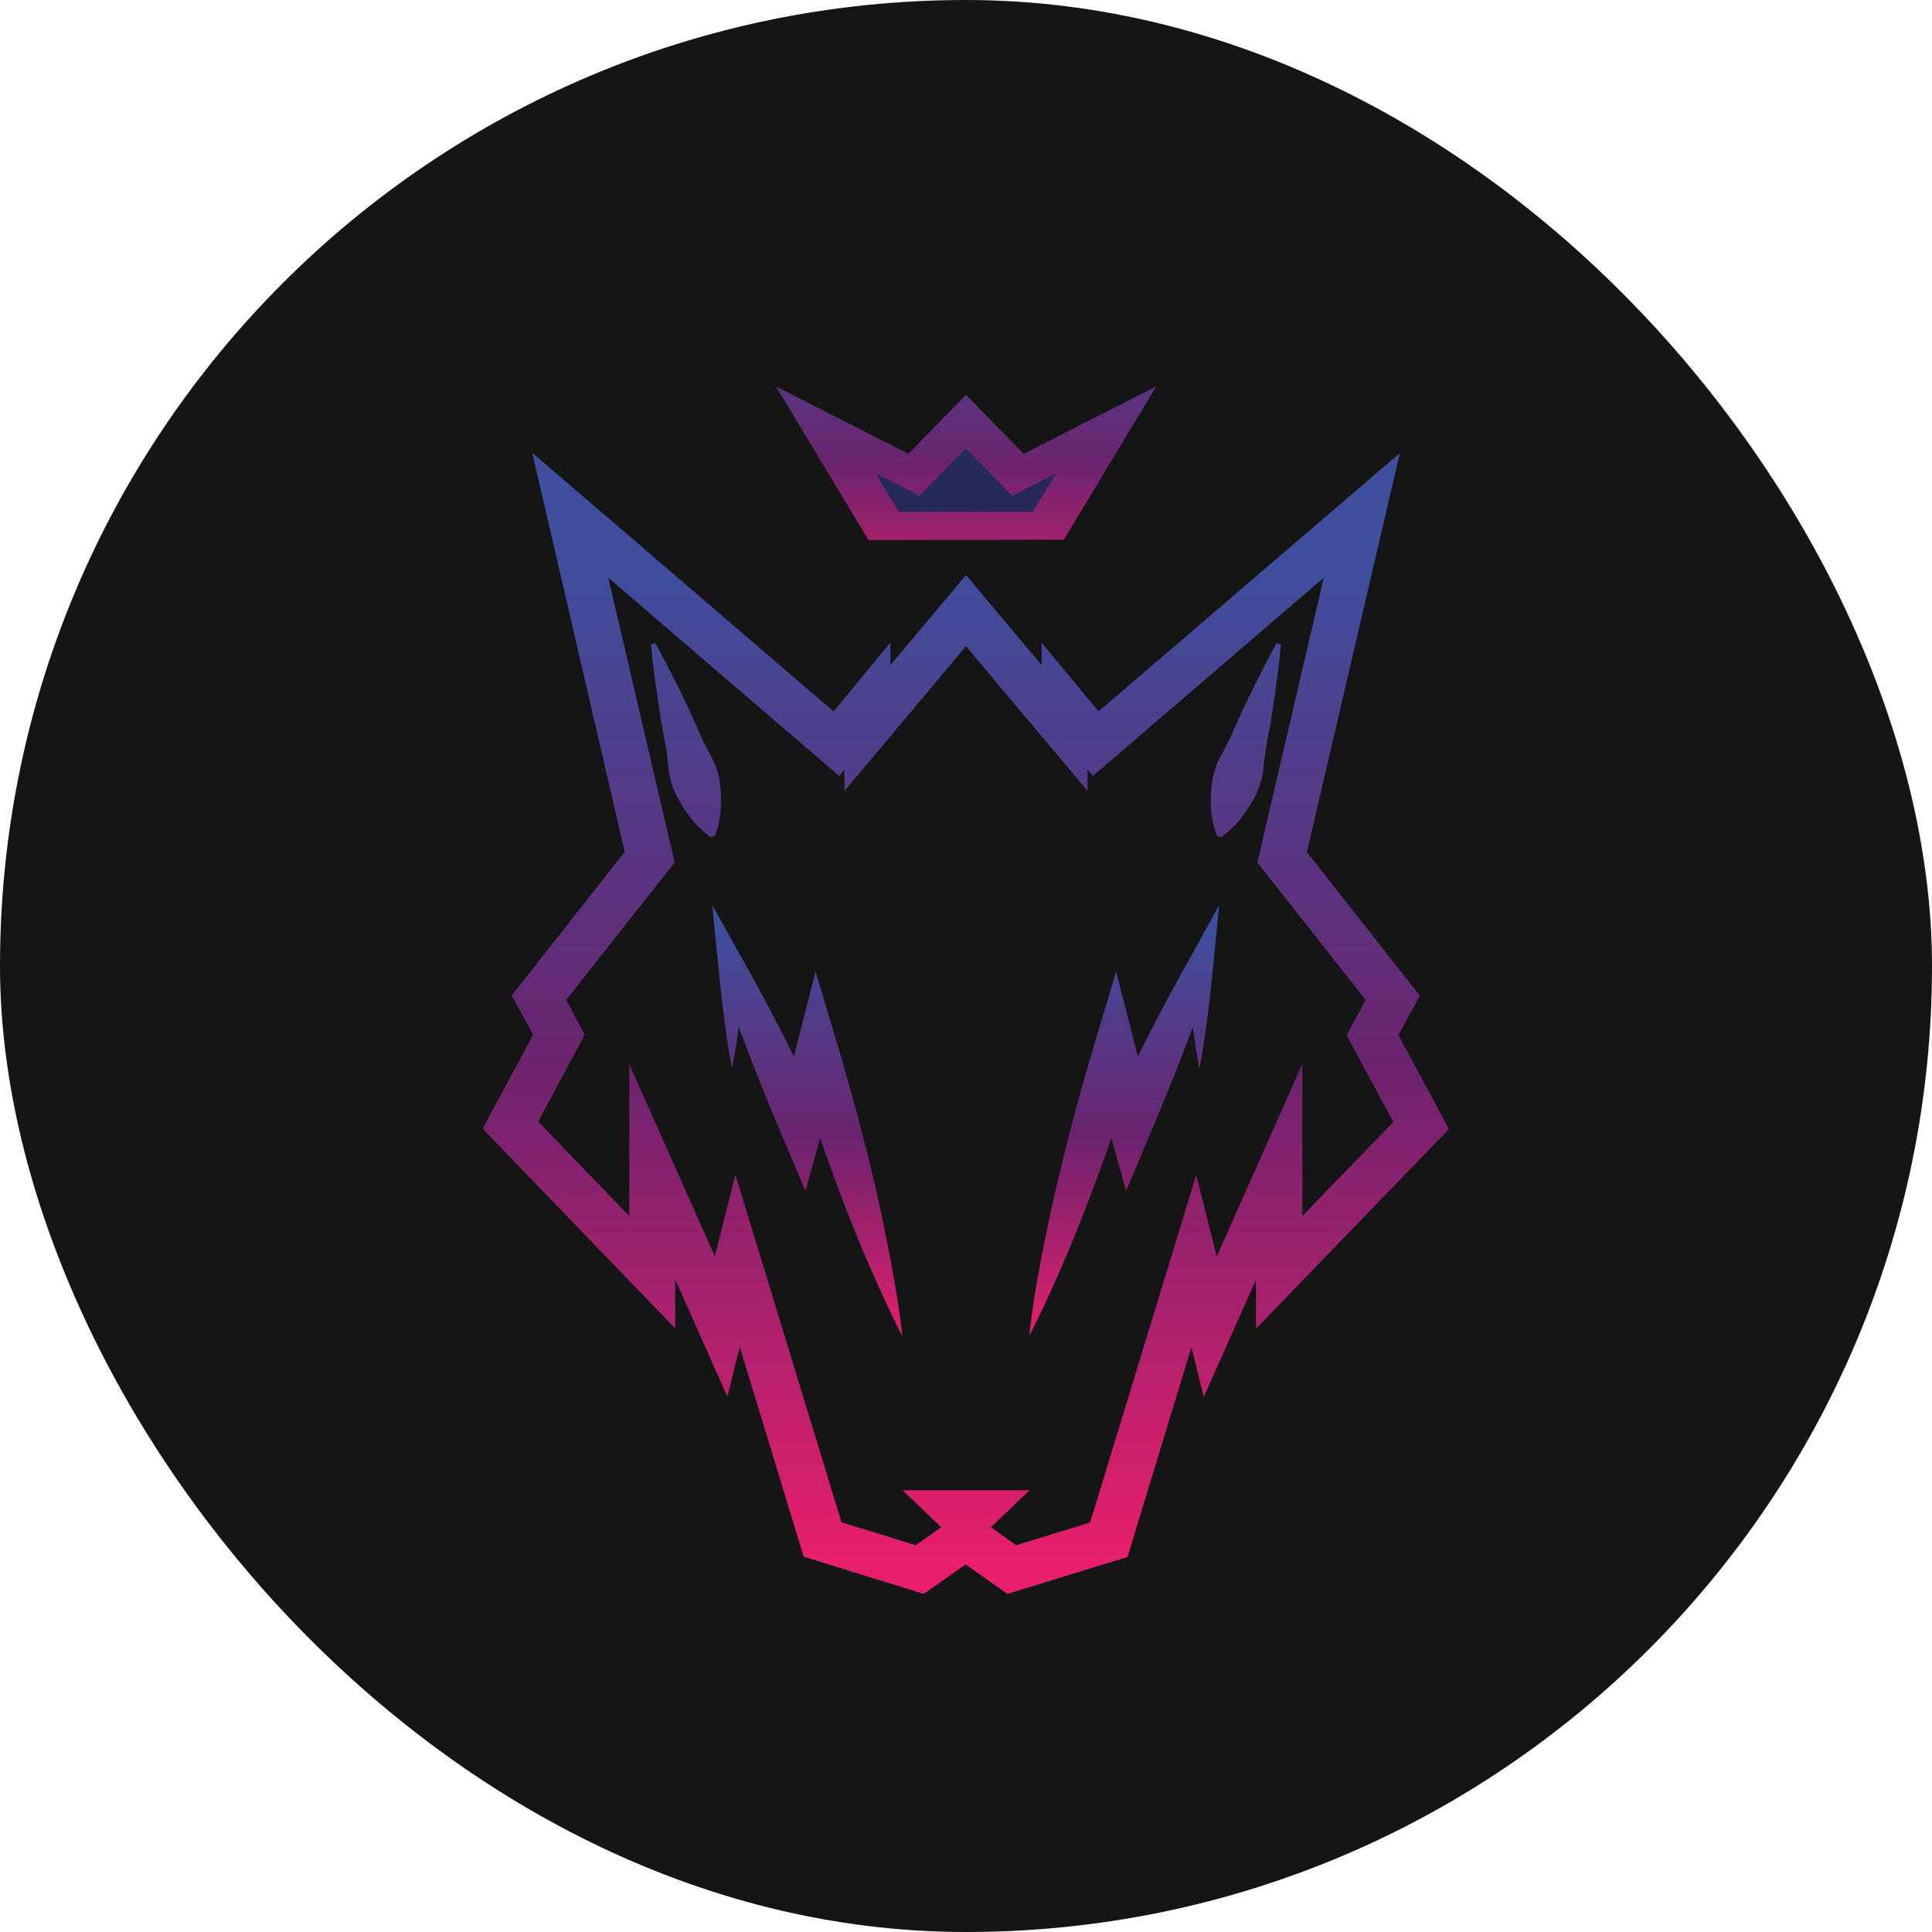 <svg width="40" height="40" viewBox="0 0 40 40" fill="none" xmlns="http://www.w3.org/2000/svg">
<rect width="40" height="40" rx="20" fill="#151516"/>
<g clip-path="url(#clip0_1_310)">
<path d="M18.147 24.675C18.035 24.185 17.914 23.697 17.785 23.212C17.655 22.726 17.519 22.24 17.377 21.758L16.885 20.114L16.46 21.783C16.46 21.813 16.445 21.846 16.436 21.876L16.247 21.492C16.113 21.232 15.979 20.972 15.84 20.712C15.702 20.451 15.56 20.195 15.415 19.937L14.745 18.738L14.877 20.043C14.911 20.388 14.947 20.736 14.994 21.084C15.017 21.258 15.04 21.431 15.066 21.606C15.091 21.781 15.123 21.951 15.158 22.126C15.189 21.951 15.219 21.779 15.247 21.606C15.264 21.49 15.279 21.376 15.294 21.262C15.36 21.441 15.428 21.62 15.496 21.797C15.709 22.344 15.921 22.885 16.153 23.423L16.677 24.657L16.979 23.561C17.132 23.999 17.289 24.434 17.455 24.867C17.636 25.338 17.826 25.807 18.028 26.273C18.24 26.739 18.44 27.202 18.681 27.658C18.625 27.149 18.543 26.651 18.451 26.155C18.36 25.659 18.26 25.176 18.147 24.675Z" fill="url(#paint0_linear_1_310)"/>
<path d="M24.581 19.937C24.438 20.195 24.296 20.451 24.155 20.712C24.015 20.972 23.883 21.232 23.749 21.492C23.685 21.62 23.621 21.748 23.56 21.876L23.534 21.783L23.108 20.114L22.617 21.758C22.472 22.24 22.338 22.726 22.209 23.212C22.079 23.698 21.96 24.186 21.847 24.675C21.734 25.165 21.634 25.659 21.538 26.155C21.443 26.651 21.364 27.149 21.308 27.658C21.547 27.202 21.758 26.739 21.96 26.273C22.162 25.808 22.353 25.338 22.534 24.867C22.7 24.434 22.858 23.999 23.011 23.561L23.313 24.657L23.836 23.423C24.064 22.885 24.285 22.344 24.494 21.797C24.562 21.62 24.63 21.441 24.696 21.262C24.711 21.376 24.726 21.49 24.743 21.606C24.77 21.779 24.8 21.951 24.832 22.126C24.866 21.951 24.896 21.779 24.921 21.606C24.947 21.433 24.972 21.258 24.996 21.084C25.043 20.736 25.079 20.388 25.113 20.043L25.243 18.738L24.581 19.937Z" fill="url(#paint1_linear_1_310)"/>
<path d="M30 23.375L28.953 21.429L29.398 20.616L27.058 17.642L28.983 9.38L22.743 14.729L21.566 13.306V13.771L20 11.905L19.63 12.348L18.434 13.771V13.306L17.258 14.729L11.019 9.374L12.934 17.636L10.594 20.61L11.038 21.423L9.992 23.368L13.979 27.503V26.487L15.06 28.916L15.315 27.883L16.64 32.23L19.126 33L19.991 32.39L20.858 33L23.343 32.236L24.668 27.89L24.923 28.922L26.004 26.493V27.509L30 23.375ZM25.192 26.017L24.766 24.326L22.57 31.522L21.041 31.992L20.515 31.62L21.317 30.853H18.685L19.487 31.62L18.96 31.992L17.423 31.518L15.226 24.322L14.8 26.013L13.028 22.031V25.176L11.143 23.22L12.108 21.423L11.721 20.703L13.968 17.857L12.594 11.962L17.375 16.066L17.483 15.934V16.377L20 13.379L22.517 16.377V15.934L22.626 16.066L27.406 11.962L26.032 17.857L28.274 20.703L27.881 21.433L28.847 23.23L26.964 25.176V22.025L25.192 26.017Z" fill="url(#paint2_linear_1_310)"/>
<path d="M13.568 13.316C13.742 13.629 13.9 13.946 14.06 14.261L14.289 14.739L14.502 15.221C14.572 15.381 14.662 15.538 14.742 15.696C14.824 15.852 14.878 16.02 14.902 16.192C14.928 16.371 14.936 16.551 14.923 16.731C14.913 16.928 14.872 17.123 14.802 17.308L14.711 17.333C14.548 17.214 14.404 17.072 14.285 16.912C14.173 16.768 14.076 16.614 13.996 16.453C13.918 16.294 13.867 16.125 13.847 15.95C13.823 15.778 13.811 15.599 13.779 15.428L13.685 14.912L13.606 14.391C13.557 14.044 13.508 13.694 13.479 13.342L13.568 13.316Z" fill="url(#paint3_linear_1_310)"/>
<path d="M26.521 13.342C26.489 13.694 26.44 14.044 26.394 14.391L26.315 14.912L26.221 15.428C26.187 15.599 26.174 15.778 26.153 15.95C26.131 16.124 26.08 16.294 26.002 16.453C25.922 16.614 25.825 16.768 25.713 16.912C25.593 17.072 25.45 17.213 25.287 17.333L25.196 17.308C25.125 17.123 25.084 16.928 25.072 16.731C25.062 16.551 25.069 16.371 25.094 16.192C25.119 16.02 25.172 15.852 25.253 15.696C25.334 15.538 25.425 15.381 25.496 15.221L25.709 14.739L25.94 14.261C26.098 13.946 26.255 13.629 26.432 13.316L26.521 13.342Z" fill="url(#paint4_linear_1_310)"/>
<path d="M17.981 11.183L16.066 8.002L18.808 9.395L20 8.175L21.194 9.395L23.94 8L22.026 11.173L17.981 11.183ZM18.136 9.805L18.613 10.594H21.379L21.851 9.813L20.953 10.271L19.994 9.291L19.036 10.271L18.136 9.805Z" fill="url(#paint5_linear_1_310)"/>
<path d="M18.136 9.805L18.613 10.596L21.381 10.588L21.853 9.807L20.953 10.264L19.996 9.285L19.038 10.264L18.136 9.805Z" fill="#252A58"/>
</g>
<defs>
<linearGradient id="paint0_linear_1_310" x1="16.717" y1="27.837" x2="16.717" y2="19.327" gradientUnits="userSpaceOnUse">
<stop stop-color="#E71F6C"/>
<stop offset="0.5" stop-color="#6C236E"/>
<stop offset="1" stop-color="#3F4E9D"/>
</linearGradient>
<linearGradient id="paint1_linear_1_310" x1="23.283" y1="27.837" x2="23.283" y2="19.327" gradientUnits="userSpaceOnUse">
<stop stop-color="#E71F6C"/>
<stop offset="0.5" stop-color="#6C236E"/>
<stop offset="1" stop-color="#3F4E9D"/>
</linearGradient>
<linearGradient id="paint2_linear_1_310" x1="20" y1="32.246" x2="20" y2="11.777" gradientUnits="userSpaceOnUse">
<stop stop-color="#E71F6C"/>
<stop offset="0.5" stop-color="#6C236E"/>
<stop offset="1" stop-color="#3F4E9D"/>
</linearGradient>
<linearGradient id="paint3_linear_1_310" x1="14.204" y1="32.246" x2="14.204" y2="11.777" gradientUnits="userSpaceOnUse">
<stop stop-color="#E71F6C"/>
<stop offset="0.5" stop-color="#6C236E"/>
<stop offset="1" stop-color="#3F4E9D"/>
</linearGradient>
<linearGradient id="paint4_linear_1_310" x1="25.791" y1="32.246" x2="25.791" y2="11.777" gradientUnits="userSpaceOnUse">
<stop stop-color="#E71F6C"/>
<stop offset="0.5" stop-color="#6C236E"/>
<stop offset="1" stop-color="#3F4E9D"/>
</linearGradient>
<linearGradient id="paint5_linear_1_310" x1="19.998" y1="13.296" x2="19.998" y2="5.91" gradientUnits="userSpaceOnUse">
<stop stop-color="#E71F6C"/>
<stop offset="0.5" stop-color="#6C236E"/>
<stop offset="1" stop-color="#3F4E9D"/>
</linearGradient>
<clipPath id="clip0_1_310">
<rect width="20" height="25" fill="white" transform="translate(10 8)"/>
</clipPath>
</defs>
</svg>
